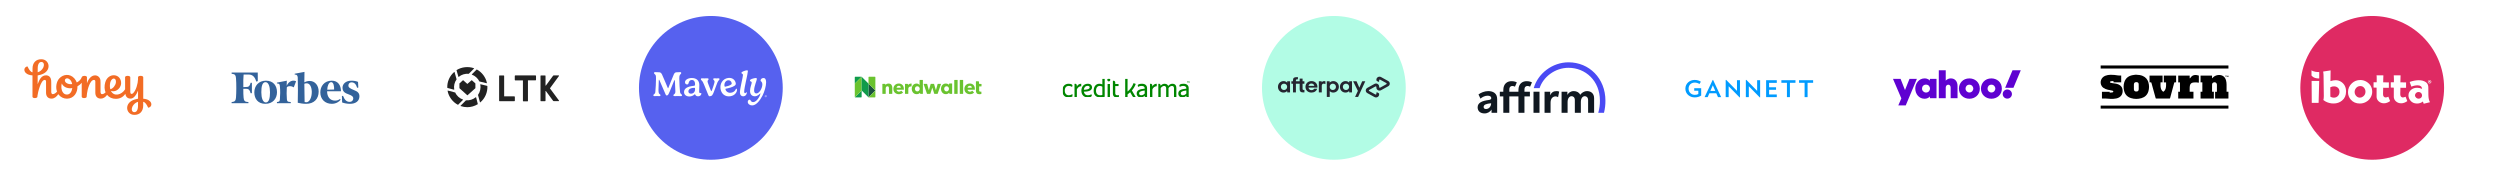 <svg width="1565" height="110" viewBox="0 0 1565 110" fill="none" xmlns="http://www.w3.org/2000/svg">
<g filter="url(#filter0_d_4421_1411)">
<circle cx="55" cy="55" r="50" fill="white"/>
</g>
<g clip-path="url(#clip0_4421_1411)">
<path d="M93.944 63.441C94.608 64.15 94.978 65.143 94.608 66.083C94.404 66.626 93.982 67.012 93.458 67.244C93.328 67.309 93.191 67.361 93.05 67.399C92.871 67.438 92.705 67.36 92.628 67.193C92.565 67.025 92.488 66.857 92.399 66.69C91.875 65.606 90.904 63.918 89.641 63.725C89.628 64.317 89.641 65.452 89.641 66.058C89.654 69.641 87.559 72.001 83.998 71.911C78.737 71.795 77.383 64.292 84.444 62.255C85.095 62.062 85.746 61.894 86.41 61.778V56.711C85.708 58.607 84.01 61.752 81.776 61.739C79.618 61.713 78.737 60.399 78.443 58.735C77.14 60.669 75.187 61.868 72.493 61.868C70.195 61.868 68.279 60.953 67.028 59.393C66.083 60.734 64.678 61.752 63.134 61.739C60.899 61.739 59.673 60.27 59.673 58.078V51.001C59.673 50.421 59.379 50.034 58.805 50.034C56.213 50.047 54.694 56.453 54.463 58.504L54.31 59.973L54.259 60.528C54.259 61.249 53.123 61.417 52.599 61.404C52.101 61.392 51.208 61.224 51.157 60.592V51.787C50.442 52.715 49.51 53.463 48.476 54.043C48.641 57.846 46.355 61.713 41.9 61.778C39.857 61.765 38.069 60.85 36.856 59.419C36.716 59.264 36.613 59.084 36.486 58.916C35.553 60.488 33.996 61.752 32.272 61.739C30.05 61.739 28.825 60.27 28.825 58.078V51.001C28.825 50.421 28.531 50.034 27.944 50.034C25.556 50.047 23.666 57.989 23.45 59.973L23.411 60.528C23.398 61.249 22.262 61.417 21.738 61.404C21.241 61.392 20.385 61.224 20.333 60.592C20.333 56.119 20.321 51.658 20.333 47.185C18.827 47.108 17.116 46.695 16.044 45.56C15.392 44.852 15.022 43.846 15.392 42.905C15.596 42.376 16.018 41.976 16.529 41.744C16.669 41.693 16.81 41.641 16.95 41.603C17.116 41.552 17.295 41.641 17.359 41.809L17.588 42.312C18.124 43.395 19.082 45.071 20.359 45.264V42.943C20.333 39.36 22.441 37.001 25.99 37.078C31.25 37.206 32.617 44.697 25.556 46.746C24.905 46.94 24.254 47.108 23.577 47.223V52.728C24.522 50.15 25.811 47.017 29.016 47.159C30.88 47.275 31.863 48.629 32.029 50.317C32.08 50.885 32.08 51.465 32.08 52.045C32.067 53.656 32.08 55.268 32.08 56.879C32.08 57.305 32.055 57.795 32.17 58.207C32.285 58.632 32.54 58.903 33 58.929C33.919 58.967 34.953 58.233 35.707 57.33C34.686 54.752 35.26 51.078 37.162 49.041C39.563 46.476 43.661 45.909 46.496 49.015C47.185 49.776 47.683 50.666 48.079 51.632C49.369 50.949 50.748 49.802 51.17 48.332C51.502 47.172 54.425 47.249 54.438 48.345C54.438 49.814 54.425 50.679 54.438 52.135C55.319 49.518 57.106 47.134 59.647 47.172C61.436 47.288 62.712 48.629 62.878 50.317C62.93 50.885 62.93 51.465 62.93 52.045V56.879C62.93 57.614 62.826 58.89 63.848 58.929C64.628 58.954 65.406 58.49 66.083 57.821C65.712 56.943 65.496 55.951 65.458 54.881C65.419 53.76 65.585 52.612 65.891 51.542C67.743 45.084 76.042 45.947 75.825 52.29C75.596 54.456 74.421 55.822 72.876 56.647C71.982 57.124 70.667 57.356 69.428 56.879C71.42 60.85 76.234 59.278 78.315 55.925C78.302 53.373 78.302 50.871 78.302 48.293C78.405 47.172 81.558 47.249 81.558 48.358C81.571 51.129 81.558 53.992 81.558 56.764V57.382C81.558 57.859 81.635 58.413 81.929 58.632C82.261 58.877 82.733 58.852 83.257 58.4C85.184 56.724 86.347 52.122 86.397 49.66C86.41 49.209 86.41 48.745 86.41 48.293C86.513 47.172 89.667 47.236 89.667 48.345C89.667 52.831 89.679 57.318 89.667 61.803C91.16 61.894 92.884 62.293 93.944 63.441ZM68.854 52.612C68.701 53.901 68.828 55.217 69.096 55.861C70.794 55.422 72.288 53.476 72.557 51.658C72.773 50.124 72.122 49.222 71.305 49.171C70.335 49.118 69.135 50.253 68.854 52.612ZM41.913 59.187C43.853 59.187 44.977 57.292 45.245 55.126C43.202 55.539 39.895 55.049 38.656 52.239C38.26 54.197 38.21 56.261 39.473 57.962C40.035 58.722 40.827 59.199 41.913 59.187ZM40.751 49.737C40.444 50.292 40.635 51.207 41.363 51.787C42.371 52.573 43.749 52.844 45.178 52.638L45.181 52.65C45.181 52.65 45.179 52.638 45.178 52.638C44.986 51.599 44.566 50.663 43.943 50.021C42.538 48.59 41.197 48.938 40.751 49.737ZM23.616 42.415C23.577 43.279 23.59 44.388 23.59 45.251C25.058 44.864 26.347 43.73 27.063 42.351C27.382 41.718 27.573 40.817 27.433 40.082C27.151 38.573 25.364 38.405 24.483 39.45C23.845 40.197 23.64 41.461 23.616 42.415ZM86.385 66.586C86.41 65.723 86.41 64.602 86.41 63.75C84.942 64.125 83.653 65.259 82.937 66.639C82.618 67.27 82.414 68.173 82.554 68.921C82.847 70.428 84.636 70.583 85.516 69.552C86.155 68.791 86.359 67.54 86.385 66.586Z" fill="#F26C25"/>
</g>
<g filter="url(#filter1_d_4421_1411)">
<circle cx="185" cy="55" r="50" fill="white"/>
</g>
<path d="M224.311 54.782L223.579 54.983C222.883 52.576 221.716 51.545 220.068 51.545C218.911 51.545 218.091 52.318 218.091 53.55C218.091 54.724 219.043 55.355 221.631 56.415C224.012 57.304 225 58.391 225 60.292C225 63.185 222.76 65 219.08 65C217.31 65 215.305 64.599 214.176 64.141L214.034 60.121L214.73 59.977C215.775 62.728 217.112 63.769 218.852 63.769C220.358 63.769 221.149 62.709 221.149 61.62C221.149 60.531 220.537 59.901 218.184 59.042C215.943 58.297 214.409 57.324 214.409 54.907C214.409 52.531 216.47 50.515 219.974 50.515C221.631 50.515 223.137 50.802 224.125 51.26L224.311 54.782ZM209.155 56.042C209.24 54.152 208.863 51.421 207.329 51.421C205.757 51.421 204.891 53.971 204.863 56.158L209.155 56.042ZM207.706 50.505C211.564 50.505 213.428 53.369 213.457 57.131H204.77C204.741 60.464 206.484 62.984 209.74 62.984C211.161 62.984 211.981 62.583 212.846 61.953L213.251 62.411C212.299 63.729 210.322 64.989 207.687 64.989C203.451 64.989 200.514 62.039 200.514 57.875C200.505 54.113 202.914 50.503 207.706 50.503M195.187 57.474C195.102 54.503 194.03 52.136 191.968 52.136C191.477 52.136 191.102 52.222 190.518 52.423L190.687 63.872C190.894 63.958 191.382 64.015 191.731 64.015C193.736 64.015 195.186 61.141 195.186 57.474M199.487 57.252C199.487 61.959 196.559 64.996 191.59 64.996C189.821 64.996 187.985 64.709 186.395 64.337C186.536 62.446 186.536 50.739 186.395 48.533C186.253 47.387 185.934 46.843 185.058 46.728L184.474 46.671V46.146L190.602 45C190.573 45.966 190.518 48.533 190.518 51.541C191.591 50.996 192.579 50.681 193.915 50.681C197.106 50.681 199.479 53.432 199.479 57.251M183.884 54.694C181.992 53.434 179.96 53.978 179.554 54.694C179.376 56.9 179.413 60.29 179.583 62.037C179.668 63.183 179.988 63.67 180.863 63.756L182.02 63.87V64.615H173.364V63.87L174.032 63.756C174.87 63.67 175.162 63.184 175.218 62.037C175.426 60.175 175.482 56.27 175.218 54.121C175.162 52.889 174.87 52.431 174.032 52.316L173.364 52.23V51.714L179.548 50.511L179.463 53.72C180.912 50.397 183.793 49.996 185.355 50.884L183.884 54.694ZM163.591 57.769C163.591 61.274 164.523 64.138 166.405 64.138C168.439 64.138 169.022 61.331 169.022 57.769C169.022 54.208 168.119 51.429 166.208 51.429C164.158 51.429 163.591 54.151 163.591 57.769ZM173.399 57.712C173.399 61.732 170.782 64.991 166.114 64.991C161.52 64.991 159.205 61.888 159.205 57.82C159.205 53.828 161.822 50.505 166.49 50.505C171.084 50.505 173.399 53.628 173.399 57.705M161.377 50.791L160.425 51.078C159.615 48.261 158.185 46.657 155.719 46.657H152.499C152.321 48.529 152.236 51.422 152.321 54.545L154.466 54.431C155.916 54.431 156.527 53.371 156.882 51.831H157.692V58.343H156.868C156.52 56.769 155.916 55.699 154.452 55.612L152.307 55.583C152.307 57.903 152.336 59.889 152.486 61.092C152.627 62.811 153.098 63.594 154.34 63.757L155.507 63.871V64.616H145V63.871L145.876 63.757C147.09 63.586 147.589 62.811 147.73 61.092C147.965 58.285 148.023 52.289 147.73 48.956C147.589 47.173 147.09 46.464 145.876 46.321L145 46.177V45.405H161.356L161.377 50.791Z" fill="#33629A"/>
<g filter="url(#filter2_d_4421_1411)">
<circle cx="315" cy="55" r="50" fill="white"/>
</g>
<g clip-path="url(#clip1_4421_1411)">
<path fill-rule="evenodd" clip-rule="evenodd" d="M298.05 60.95C298.05 60.9 298 60.85 297.95 60.85C297.9 60.85 297.85 60.85 297.8 60.9C296.1 62.3 293.95 62.95 291.75 62.8C291.7 62.8 291.65 62.8 291.65 62.85L288.35 66.15C288.3 66.2 288.3 66.25 288.3 66.3C288.3 66.35 288.35 66.4 288.4 66.4C289.7 66.85 291.1 67.1 292.5 67.1C294.8 67.1 297.05 66.45 299.05 65.25C299.1 65.2 299.15 65.15 299.1 65.1L298.05 60.95ZM284.9 57.9L280.4 56.7C280.35 56.7 280.3 56.7 280.25 56.75C280.2 56.8 280.2 56.85 280.2 56.9C280.8 60.45 283.4 63.95 286.65 65.6H286.7C286.75 65.6 286.8 65.6 286.8 65.55L289.8 62.55C289.85 62.5 289.85 62.45 289.85 62.4C289.85 62.35 289.8 62.3 289.75 62.3C287.7 61.6 285.85 59.95 285 57.95C285 57.95 284.95 57.9 284.9 57.9ZM304.95 53.75L300.85 52.75C300.8 52.75 300.75 52.75 300.7 52.8C300.65 52.85 300.65 52.9 300.65 52.95C301.1 55.15 300.55 57.6 299.25 59.4C299.2 59.45 299.2 59.5 299.25 59.5L300.45 64C300.45 64.05 300.5 64.1 300.55 64.1H300.6C300.65 64.1 300.65 64.1 300.7 64.05C303.65 61.6 305.3 57.7 305.1 53.9C305.05 53.8 305 53.75 304.95 53.75ZM292.55 52.55L290 50.25C289.95 50.2 289.85 50.2 289.8 50.25L287.65 52.2C287.6 52.25 287.6 52.25 287.6 52.3V55.15C287.6 55.2 287.6 55.25 287.65 55.25L292.5 59.6C292.55 59.6 292.55 59.65 292.6 59.65C292.65 59.65 292.65 59.65 292.7 59.6L297.55 55.25C297.6 55.2 297.6 55.2 297.6 55.15V52.3C297.6 52.25 297.6 52.2 297.55 52.2L295.4 50.25C295.35 50.2 295.25 50.2 295.2 50.25L292.55 52.55ZM284.55 45.1C284.55 45.05 284.5 45 284.45 45C284.4 45 284.35 45 284.35 45.05C281.5 47.45 279.85 51.15 280 54.9C280 54.95 280.05 55 280.1 55.05L284.15 56.15C284.15 56.15 284.15 56.15 284.2 56.15C284.25 56.15 284.3 56.15 284.3 56.1C284.35 56.05 284.35 56.05 284.35 56C283.95 53.85 284.5 51.5 285.8 49.7C285.85 49.65 285.85 49.6 285.8 49.6L284.55 45.1ZM304.8 51.95C304.15 48.45 301.65 45.15 298.5 43.5C298.45 43.45 298.4 43.5 298.35 43.55L295.4 46.5C295.35 46.55 295.35 46.6 295.35 46.65C295.35 46.7 295.4 46.75 295.45 46.75C297.4 47.45 299.15 49.05 300.05 50.9C300.05 50.95 300.1 50.95 300.15 51L304.65 52.1C304.65 52.1 304.65 52.1 304.7 52.1C304.75 52.1 304.8 52.1 304.8 52.05C304.8 52 304.8 51.95 304.8 51.95ZM296.8 42.8C296.8 42.75 296.75 42.7 296.7 42.7C293.1 41.45 289.05 41.9 285.85 43.85C285.8 43.9 285.75 43.95 285.8 44L286.95 48.05C286.95 48.1 287 48.15 287.05 48.15H287.1C287.15 48.15 287.15 48.15 287.2 48.1C288.95 46.65 291.2 46 293.4 46.2C293.45 46.2 293.5 46.2 293.5 46.15L296.75 42.9C296.8 42.9 296.85 42.85 296.8 42.8ZM322.25 49.95C322.25 50.1 322.4 50.35 322.55 50.35H327.35V63.1C327.35 63.25 327.5 63.45 327.6 63.45H330.25C330.4 63.45 330.5 63.3 330.5 63.1V50.3H335.25C335.4 50.3 335.55 50.1 335.55 49.9V47.6C335.55 47.45 335.4 47.2 335.25 47.2H322.55C322.4 47.2 322.25 47.4 322.25 47.6V49.95ZM341.5 53.6H341.7L346.2 47.45C346.3 47.3 346.5 47.2 346.65 47.2H349.75C349.8 47.2 349.85 47.2 349.9 47.25C349.95 47.3 349.95 47.35 349.95 47.4C349.95 47.5 349.95 47.55 349.85 47.65L344.25 55.3L349.85 62.85C349.95 62.95 349.95 63 349.95 63.1C349.95 63.15 349.95 63.2 349.9 63.25C349.85 63.3 349.8 63.3 349.75 63.3H346.65C346.45 63.3 346.3 63.2 346.2 63.05L341.7 56.95H341.5V62.95C341.5 63.1 341.35 63.35 341.25 63.35H338.6C338.45 63.35 338.35 63.2 338.35 63V47.55C338.35 47.4 338.5 47.25 338.6 47.25H341.25C341.4 47.25 341.5 47.4 341.5 47.55V53.6ZM321.95 60.3H315.6V47.55C315.6 47.4 315.45 47.25 315.35 47.25H312.7C312.55 47.25 312.45 47.4 312.45 47.55V63C312.45 63.15 312.6 63.35 312.7 63.35H322C322.15 63.35 322.3 63.15 322.3 62.95V60.65C322.25 60.5 322.1 60.3 321.95 60.3Z" fill="#222222"/>
</g>
<g filter="url(#filter3_d_4421_1411)">
<circle cx="445" cy="55" r="50" fill="white"/>
</g>
<circle cx="445" cy="55" r="45" fill="#5661EF"/>
<g clip-path="url(#clip2_4421_1411)">
<path d="M420.277 54.795C419.403 57.066 418.727 58.453 418.44 59.023C418.218 59.452 417.831 59.77 417.344 59.77C417.089 59.77 416.868 59.539 416.746 59.276C416.481 58.728 413.592 52.052 412.829 50.264C412.707 49.979 412.63 49.836 412.563 49.836C412.475 49.836 412.43 49.99 412.408 50.242C412.364 50.791 412.209 55.651 412.209 56.408C412.209 57.286 412.32 58.053 412.453 58.35C412.863 59.074 413.46 59.041 413.46 59.622C413.46 59.952 413.261 60.182 412.729 60.182C412.121 60.182 411.656 60.127 411.313 60.127C410.881 60.127 410.317 60.182 409.686 60.182C409.244 60.182 409 59.962 409 59.634C409 58.932 410.051 59.052 410.228 57.659C410.461 55.772 410.66 50.934 410.66 49.267C410.66 48.542 410.649 48.159 410.616 47.84C410.483 46.337 409.421 46.469 409.421 45.712C409.421 45.394 409.587 45.152 410.129 45.152C410.472 45.152 411.258 45.207 411.722 45.207C412.829 45.207 413.194 45.273 413.527 45.482C413.892 45.701 414.202 46.195 414.379 46.535C414.688 47.072 417.477 53.754 418.042 55.059C418.086 55.158 418.141 55.234 418.208 55.234C418.252 55.234 418.319 55.201 418.374 55.07C418.551 54.653 420.787 48.849 421.849 46.49C422.104 45.975 422.336 45.657 422.635 45.471C422.945 45.284 423.432 45.207 424.406 45.207C424.716 45.207 425.48 45.152 425.834 45.152C426.298 45.152 426.464 45.404 426.464 45.723C426.464 46.425 425.524 46.392 425.303 47.807C425.247 48.18 425.236 48.761 425.236 49.134C425.236 51.723 425.546 56.408 425.712 57.593C425.911 59.096 426.952 58.932 426.952 59.634C426.952 59.962 426.719 60.182 426.221 60.182C425.612 60.182 424.627 60.127 424.218 60.127C423.554 60.127 422.934 60.182 422.325 60.182C421.816 60.182 421.529 59.985 421.529 59.667C421.529 59.008 422.503 59.074 422.735 57.933C422.768 57.78 422.779 57.505 422.779 57.176C422.779 56.189 422.657 53.106 422.48 50.506C422.458 50.199 422.392 50.078 422.348 50.078C422.181 50.078 421.717 51.054 420.278 54.796L420.277 54.795Z" fill="white"/>
<path d="M434.876 53.578C434.998 53.49 435.108 53.315 435.108 52.624C435.108 51.208 434.51 50.068 433.05 50.068C431.865 50.068 431.312 50.967 431.069 51.977C430.936 52.514 430.714 52.866 430.106 52.866C429.497 52.866 428.8 52.427 428.8 51.461C428.8 50.2 430.371 48.828 433.083 48.828C435.938 48.828 437.786 50.397 437.786 53.239C437.786 54.665 437.665 56.354 437.665 57.353C437.665 57.836 437.82 58.296 438.307 58.296C438.572 58.296 438.683 58.208 438.849 58.208C438.938 58.208 439.049 58.329 439.049 58.581C439.049 59.525 438.163 60.292 437.057 60.292C436.116 60.292 435.496 59.941 435.164 59.141C435.12 59.042 435.054 58.954 434.976 58.954C434.899 58.954 434.81 59.086 434.722 59.174C434.002 59.865 432.807 60.392 431.545 60.392C429.675 60.392 428.214 59.415 428.214 57.66C428.214 55.904 429.476 54.818 431.435 54.237C432.874 53.831 434.611 53.765 434.877 53.579H434.876V53.578ZM434.909 54.982C433.99 54.982 433.249 55.07 432.618 55.267C431.445 55.652 430.925 56.42 430.925 57.198C430.925 58.109 431.611 58.636 432.563 58.636C434.068 58.636 435.119 57.517 435.119 55.838C435.119 55.18 435.053 54.982 434.909 54.982Z" fill="white"/>
<path d="M446.95 57.352C446.585 58.263 446.319 59.041 445.821 59.634C445.522 59.985 444.803 60.27 444.316 60.27C443.685 60.27 443.563 59.93 443.276 59.206L440.874 53.314C440.42 52.206 439.878 50.912 439.303 50.44C439.026 50.188 438.75 49.968 438.75 49.584C438.75 49.244 438.971 49.014 439.402 49.014C439.955 49.014 440.42 49.069 440.985 49.069C441.549 49.069 442.269 49.014 442.844 49.014C443.276 49.014 443.563 49.112 443.563 49.639C443.563 50.023 442.911 50.264 442.911 50.89C442.911 51.306 443.109 51.943 443.94 54.049C444.67 55.903 445.135 57.11 445.289 57.11C445.5 57.11 446.009 55.694 446.673 53.621C447.237 51.921 447.315 51.416 447.315 51.109C447.315 50.231 446.473 50.1 446.473 49.573C446.473 49.211 446.717 49.014 447.038 49.014C447.458 49.014 448.189 49.069 448.565 49.069C449.008 49.069 449.55 49.014 449.849 49.014C450.303 49.014 450.413 49.244 450.413 49.518C450.413 50.22 449.716 50.067 449.063 51.734C448.388 53.369 447.126 56.902 446.949 57.351H446.95V57.352Z" fill="white"/>
<path d="M454.35 55.528C454.143 55.568 454.073 55.623 454.095 55.775C454.232 56.698 455.351 58.376 457.618 58.047C459.294 57.805 460.17 56.846 460.613 55.829C460.711 55.659 460.845 55.507 460.976 55.488C461.152 55.462 461.287 55.62 461.344 56.011C461.538 57.324 460.294 59.811 457.173 60.263C453.932 60.732 451.517 58.764 451.046 55.573C450.576 52.381 452.403 49.3 455.765 48.814C458.536 48.412 460.304 50.163 460.593 52.128C460.692 52.801 460.422 53.239 459.98 53.581C458.792 54.551 455.93 55.242 454.35 55.527H454.35V55.528ZM455.72 50.251C454.176 50.474 453.275 52.179 453.512 53.786C453.561 54.123 453.701 54.313 453.964 54.275C454.797 54.154 457.022 53.544 457.78 52.846C458.007 52.636 458.095 52.401 458.05 52.098C457.871 50.882 456.87 50.084 455.72 50.251H455.72Z" fill="white"/>
<path d="M468.174 44.526C468.174 46.129 465.861 54.828 465.861 57.385C465.861 58.054 466.116 58.339 466.425 58.339C466.868 58.339 467.023 57.724 467.322 57.724C467.399 57.724 467.51 57.779 467.51 58.076C467.51 59.008 466.702 60.292 465.197 60.292C464.046 60.292 463.183 59.458 463.183 57.878C463.183 55.388 465.097 48.224 465.097 46.995C465.097 46.512 464.898 46.238 464.555 46.129C464.366 46.03 464.134 45.931 464.134 45.679C464.134 45.229 464.533 44.966 465.385 44.603C466.359 44.197 467.266 44 467.631 44C467.952 44 468.174 44.165 468.174 44.526H468.174Z" fill="white"/>
<path d="M473.804 49.42C473.804 50.287 472.078 53.973 472.078 56.518C472.078 58.339 473.03 58.493 473.528 58.493C475.332 58.493 477.235 55.246 477.235 52.788C477.235 52.086 477.058 51.636 476.748 51.241C476.438 50.846 476.117 50.824 476.117 50.385C476.117 49.606 476.892 48.838 477.91 48.838C479.094 48.838 479.592 49.847 479.592 51.515C479.592 53.939 478.518 57.549 477.29 59.919C475.851 62.705 473.451 66 470.828 66C469.334 66 468.094 65.028 468.094 63.767C468.094 62.922 468.714 62.369 469.301 62.369C469.588 62.369 469.764 62.693 469.964 63C470.318 63.559 470.684 63.916 471.437 63.916C474.07 63.916 476.062 59.26 476.062 58.558C476.062 58.503 476.028 58.459 475.951 58.459C475.751 58.459 474.512 60.27 472.509 60.27C471.015 60.27 469.521 59.414 469.521 56.88C469.521 54.762 470.572 52.524 470.572 51.767C470.572 51.252 470.285 51.087 469.942 50.966C469.643 50.824 469.466 50.725 469.466 50.418C469.466 49.99 469.864 49.694 470.573 49.409C471.491 49.036 472.742 48.838 473.14 48.838C473.671 48.838 473.804 49.145 473.804 49.42V49.42Z" fill="white"/>
<path d="M478.81 59.954C478.843 59.879 478.888 59.815 478.944 59.761C479 59.706 479.067 59.664 479.142 59.633C479.217 59.602 479.297 59.586 479.382 59.586C479.466 59.586 479.546 59.602 479.621 59.633C479.696 59.664 479.761 59.706 479.817 59.761C479.873 59.815 479.917 59.88 479.95 59.954C479.983 60.028 480 60.108 480 60.194C480 60.28 479.983 60.363 479.95 60.438C479.918 60.512 479.873 60.577 479.817 60.632C479.761 60.687 479.695 60.73 479.621 60.76C479.546 60.791 479.466 60.806 479.382 60.806C479.297 60.806 479.217 60.791 479.142 60.76C479.067 60.73 479.001 60.687 478.944 60.632C478.887 60.577 478.843 60.512 478.81 60.438C478.777 60.363 478.76 60.282 478.76 60.194C478.76 60.105 478.777 60.028 478.81 59.954ZM478.911 60.402C478.937 60.466 478.973 60.521 479.018 60.568C479.064 60.614 479.118 60.651 479.18 60.678C479.242 60.705 479.31 60.718 479.382 60.718C479.455 60.718 479.52 60.705 479.581 60.678C479.643 60.651 479.697 60.614 479.742 60.568C479.788 60.521 479.824 60.466 479.85 60.402C479.875 60.338 479.888 60.269 479.888 60.194C479.888 60.118 479.875 60.053 479.85 59.989C479.824 59.926 479.788 59.871 479.742 59.825C479.697 59.778 479.643 59.742 479.581 59.715C479.52 59.688 479.454 59.675 479.382 59.675C479.311 59.675 479.242 59.688 479.18 59.715C479.118 59.742 479.064 59.778 479.018 59.825C478.973 59.871 478.937 59.926 478.911 59.989C478.885 60.052 478.872 60.12 478.872 60.194C478.872 60.267 478.885 60.338 478.911 60.402ZM479.42 59.839C479.506 59.839 479.569 59.856 479.61 59.889C479.652 59.923 479.672 59.974 479.672 60.043C479.672 60.107 479.654 60.154 479.618 60.184C479.581 60.215 479.536 60.232 479.483 60.237L479.689 60.553H479.569L479.373 60.246H479.254V60.553H479.142V59.839H479.42H479.42V59.839ZM479.37 60.156C479.396 60.156 479.419 60.155 479.442 60.154C479.464 60.152 479.484 60.147 479.502 60.14C479.52 60.132 479.534 60.12 479.544 60.105C479.555 60.089 479.56 60.067 479.56 60.039C479.56 60.015 479.555 59.996 479.546 59.981C479.536 59.967 479.524 59.956 479.509 59.949C479.495 59.941 479.478 59.936 479.458 59.933C479.439 59.93 479.42 59.929 479.402 59.929H479.253V60.157H479.37V60.156Z" fill="white"/>
</g>
<g filter="url(#filter4_d_4421_1411)">
<circle cx="575" cy="55" r="50" fill="white"/>
</g>
<g clip-path="url(#clip3_4421_1411)">
<path d="M614.248 52.542H612.952L612.79 51.109C612.783 51.048 612.755 50.993 612.709 50.952C612.664 50.911 612.605 50.889 612.544 50.889L611.102 50.889C611.078 50.889 611.055 50.893 611.033 50.902C611.011 50.911 610.991 50.925 610.974 50.942C610.957 50.958 610.944 50.978 610.935 51C610.926 51.022 610.921 51.046 610.921 51.07V52.542L610.934 54.083V56.741C610.934 57.078 610.971 57.384 611.047 57.658C611.123 57.932 611.247 58.169 611.419 58.367C611.592 58.566 611.821 58.717 612.107 58.822C612.393 58.928 612.746 58.981 613.167 58.981C613.385 58.981 613.604 58.962 613.823 58.924C613.979 58.897 614.116 58.867 614.234 58.833C614.272 58.822 614.305 58.799 614.328 58.767C614.352 58.735 614.364 58.696 614.363 58.656L614.344 57.514C614.342 57.4 614.238 57.319 614.126 57.34C613.997 57.364 613.866 57.377 613.734 57.377C613.44 57.377 613.236 57.304 613.123 57.156C613.009 57.008 612.952 56.786 612.952 56.49V54.083H614.248C614.296 54.083 614.342 54.063 614.375 54.03C614.409 53.996 614.428 53.95 614.428 53.902V52.723C614.428 52.675 614.409 52.629 614.375 52.596C614.342 52.562 614.296 52.542 614.248 52.542ZM558.064 53.119C557.883 52.88 557.645 52.684 557.351 52.532C557.065 52.385 556.719 52.31 556.314 52.306L556.316 52.305C556.309 52.305 556.303 52.305 556.297 52.306C556.29 52.306 556.285 52.305 556.278 52.305C556.256 52.305 556.234 52.307 556.212 52.307C555.745 52.319 555.345 52.406 555.015 52.57C554.714 52.721 554.47 52.883 554.284 53.058L554.162 52.657C554.146 52.607 554.115 52.562 554.072 52.531C554.03 52.499 553.978 52.482 553.925 52.482H552.548C552.524 52.482 552.501 52.486 552.479 52.496C552.457 52.505 552.437 52.518 552.42 52.535C552.403 52.552 552.39 52.572 552.381 52.593C552.372 52.615 552.367 52.639 552.367 52.663V58.588C552.367 58.611 552.372 58.635 552.381 58.657C552.39 58.679 552.403 58.699 552.42 58.716C552.437 58.733 552.457 58.746 552.479 58.755C552.501 58.764 552.524 58.769 552.548 58.769H554.268C554.292 58.769 554.315 58.764 554.337 58.755C554.359 58.746 554.379 58.732 554.396 58.716C554.413 58.699 554.426 58.679 554.435 58.657C554.444 58.635 554.449 58.611 554.449 58.588V55.36C554.449 55.183 554.472 55.013 554.518 54.849C554.564 54.685 554.634 54.539 554.727 54.413C554.817 54.288 554.936 54.187 555.073 54.117C555.212 54.045 555.374 54.009 555.559 54.009C555.744 54.009 555.898 54.045 556.02 54.117C556.139 54.186 556.237 54.286 556.304 54.407C556.371 54.529 556.419 54.67 556.449 54.83C556.478 54.99 556.493 55.158 556.493 55.335V58.588C556.493 58.611 556.498 58.635 556.507 58.657C556.516 58.679 556.529 58.699 556.546 58.716C556.563 58.733 556.583 58.746 556.605 58.755C556.626 58.764 556.65 58.769 556.674 58.769H558.394C558.417 58.769 558.441 58.764 558.463 58.755C558.485 58.746 558.505 58.733 558.522 58.716C558.538 58.699 558.552 58.679 558.561 58.657C558.57 58.635 558.575 58.611 558.575 58.588V54.88C558.575 54.569 558.535 54.258 558.455 53.946C558.375 53.635 558.244 53.359 558.064 53.119ZM573.589 57.09C573.404 56.997 573.249 56.875 573.123 56.724C572.996 56.572 572.902 56.397 572.839 56.2C572.776 56.006 572.744 55.803 572.744 55.6C572.744 55.398 572.776 55.2 572.839 55.007C572.902 54.813 572.996 54.643 573.123 54.495C573.249 54.348 573.404 54.228 573.589 54.136C573.774 54.043 573.989 53.997 574.233 53.997C574.468 53.997 574.678 54.043 574.864 54.136C575.049 54.228 575.206 54.35 575.337 54.502C575.467 54.653 575.568 54.826 575.64 55.019C575.711 55.213 575.747 55.411 575.747 55.613C575.747 55.815 575.711 56.012 575.64 56.206C575.568 56.4 575.467 56.572 575.337 56.724C575.206 56.875 575.048 56.997 574.864 57.09C574.678 57.182 574.468 57.228 574.233 57.228C573.989 57.228 573.774 57.182 573.589 57.09ZM577.547 50.023H575.839C575.791 50.023 575.745 50.042 575.711 50.076C575.678 50.11 575.659 50.156 575.659 50.204V53.151H575.633C575.457 52.941 575.208 52.747 574.889 52.57C574.569 52.394 574.178 52.305 573.716 52.305C573.262 52.305 572.851 52.394 572.485 52.57C572.12 52.747 571.808 52.987 571.552 53.29C571.295 53.593 571.098 53.944 570.959 54.344C570.82 54.744 570.751 55.162 570.751 55.6C570.751 56.038 570.818 56.458 570.952 56.862C571.087 57.266 571.283 57.622 571.539 57.929C571.796 58.236 572.109 58.483 572.479 58.668C572.849 58.853 573.27 58.945 573.741 58.945C573.798 58.945 573.854 58.944 573.91 58.94C574.401 58.93 574.821 58.839 575.167 58.666C575.466 58.517 575.709 58.357 575.899 58.185L576.033 58.597C576.049 58.647 576.081 58.691 576.123 58.721C576.165 58.752 576.216 58.769 576.269 58.769H577.547C577.595 58.769 577.641 58.749 577.675 58.716C577.709 58.682 577.728 58.636 577.728 58.588V50.204C577.728 50.181 577.723 50.157 577.714 50.135C577.705 50.113 577.691 50.093 577.675 50.076C577.658 50.06 577.638 50.046 577.616 50.037C577.594 50.028 577.57 50.023 577.547 50.023ZM588.875 52.482H587.122C587.041 52.482 586.969 52.536 586.948 52.615L585.887 56.458H585.861L584.739 52.612C584.728 52.574 584.705 52.541 584.674 52.518C584.642 52.495 584.604 52.482 584.565 52.482H582.756C582.716 52.482 582.678 52.495 582.647 52.518C582.615 52.542 582.592 52.576 582.582 52.614L581.496 56.458H581.458L580.41 52.615C580.399 52.577 580.376 52.543 580.345 52.519C580.313 52.495 580.275 52.482 580.235 52.482H578.394C578.365 52.482 578.337 52.489 578.311 52.502C578.286 52.515 578.263 52.534 578.247 52.558C578.23 52.581 578.219 52.608 578.215 52.637C578.211 52.666 578.214 52.695 578.223 52.722L580.268 58.647C580.28 58.682 580.303 58.713 580.334 58.735C580.365 58.757 580.401 58.769 580.439 58.769H582.258C582.297 58.769 582.335 58.756 582.366 58.733C582.397 58.71 582.42 58.678 582.431 58.641L583.603 54.855H583.628L584.825 58.642C584.836 58.679 584.859 58.711 584.89 58.734C584.921 58.756 584.959 58.769 584.997 58.769H586.818C586.895 58.769 586.963 58.72 586.989 58.647L589.046 52.722C589.055 52.695 589.058 52.666 589.054 52.637C589.05 52.609 589.039 52.581 589.022 52.558C589.005 52.534 588.983 52.515 588.958 52.502C588.932 52.489 588.904 52.482 588.875 52.482ZM599.291 50.023H597.546C597.522 50.023 597.499 50.028 597.477 50.037C597.455 50.046 597.435 50.06 597.418 50.076C597.401 50.093 597.388 50.113 597.379 50.135C597.37 50.157 597.365 50.181 597.365 50.204V58.588C597.365 58.636 597.384 58.682 597.418 58.716C597.452 58.75 597.498 58.769 597.546 58.769H599.291C599.339 58.769 599.385 58.75 599.419 58.716C599.453 58.682 599.472 58.636 599.472 58.588V50.204C599.472 50.181 599.467 50.157 599.458 50.135C599.449 50.113 599.436 50.093 599.419 50.076C599.402 50.06 599.382 50.046 599.36 50.037C599.338 50.028 599.315 50.023 599.291 50.023ZM602.747 50.023H601.002C600.954 50.023 600.908 50.042 600.874 50.076C600.84 50.11 600.821 50.156 600.821 50.204V58.588C600.821 58.636 600.84 58.682 600.874 58.716C600.908 58.75 600.954 58.769 601.002 58.769H602.747C602.771 58.769 602.794 58.764 602.816 58.755C602.838 58.746 602.858 58.733 602.875 58.716C602.892 58.699 602.905 58.679 602.914 58.657C602.923 58.635 602.928 58.611 602.928 58.588V50.204C602.928 50.181 602.923 50.157 602.914 50.135C602.905 50.113 602.892 50.093 602.875 50.076C602.858 50.06 602.838 50.046 602.816 50.037C602.794 50.028 602.771 50.023 602.747 50.023ZM591.432 56.724C591.306 56.572 591.211 56.397 591.148 56.2C591.086 56.006 591.054 55.803 591.054 55.6C591.054 55.398 591.085 55.2 591.148 55.007C591.211 54.813 591.306 54.643 591.432 54.495C591.558 54.348 591.714 54.228 591.899 54.136C592.084 54.043 592.298 53.997 592.542 53.997C592.778 53.997 592.988 54.043 593.173 54.136C593.358 54.228 593.516 54.35 593.646 54.502C593.777 54.653 593.877 54.826 593.949 55.019C594.021 55.213 594.056 55.411 594.056 55.613C594.056 55.815 594.021 56.012 593.949 56.206C593.877 56.4 593.777 56.572 593.646 56.724C593.516 56.875 593.358 56.997 593.173 57.09C592.988 57.182 592.778 57.228 592.542 57.228C592.298 57.228 592.084 57.182 591.899 57.09C591.714 56.997 591.558 56.875 591.432 56.724ZM595.856 52.267L594.414 52.267C594.361 52.267 594.309 52.284 594.266 52.316C594.223 52.348 594.192 52.393 594.177 52.444L594.009 53.014C593.829 52.856 593.602 52.708 593.326 52.57C592.972 52.394 592.538 52.305 592.026 52.305H592.025C591.571 52.305 591.161 52.394 590.795 52.57C590.429 52.747 590.118 52.987 589.861 53.29C589.605 53.593 589.407 53.944 589.269 54.344C589.13 54.744 589.06 55.162 589.06 55.6C589.06 56.038 589.127 56.458 589.262 56.862C589.397 57.266 589.592 57.622 589.849 57.929C590.105 58.236 590.418 58.483 590.789 58.668C591.159 58.853 591.579 58.945 592.05 58.945C592.159 58.945 592.266 58.939 592.371 58.928C592.756 58.896 593.093 58.809 593.379 58.666C593.718 58.497 593.986 58.313 594.186 58.114L594.343 58.597C594.359 58.647 594.39 58.69 594.433 58.721C594.475 58.752 594.526 58.768 594.578 58.768L595.856 58.769C595.88 58.769 595.904 58.764 595.925 58.755C595.947 58.746 595.967 58.733 595.984 58.716C596.001 58.699 596.014 58.679 596.023 58.657C596.033 58.635 596.037 58.611 596.037 58.588V52.448C596.037 52.4 596.018 52.354 595.984 52.32C595.95 52.286 595.904 52.267 595.856 52.267ZM570.529 52.323L570.514 52.32L570.537 52.305C570.485 52.305 570.434 52.307 570.384 52.309C570.342 52.306 570.3 52.305 570.257 52.305C569.985 52.305 569.736 52.357 569.509 52.457C569.416 52.489 569.325 52.526 569.237 52.57C568.903 52.737 568.641 52.918 568.448 53.115L568.321 52.669C568.306 52.617 568.275 52.572 568.232 52.539C568.189 52.507 568.137 52.489 568.083 52.489L566.716 52.489C566.668 52.489 566.622 52.508 566.588 52.542C566.554 52.576 566.535 52.622 566.535 52.67V58.588C566.535 58.636 566.554 58.682 566.588 58.716C566.622 58.75 566.668 58.769 566.716 58.769H568.423C568.471 58.769 568.517 58.75 568.551 58.716C568.585 58.682 568.604 58.636 568.604 58.588V55.546C568.604 55.42 568.63 55.273 568.68 55.105C568.73 54.937 568.812 54.782 568.926 54.639C569.039 54.496 569.191 54.375 569.38 54.274C569.569 54.173 569.803 54.123 570.08 54.123C570.164 54.123 570.251 54.127 570.339 54.136L570.422 54.146C570.446 54.148 570.47 54.146 570.492 54.139C570.515 54.132 570.536 54.121 570.555 54.106C570.573 54.091 570.588 54.072 570.599 54.051C570.61 54.03 570.617 54.007 570.62 53.983L570.689 52.522C570.694 52.475 570.68 52.427 570.65 52.389C570.62 52.352 570.577 52.328 570.529 52.323ZM561.245 54.906C561.254 54.746 561.296 54.592 561.371 54.445C561.447 54.298 561.55 54.167 561.674 54.06C561.801 53.95 561.948 53.864 562.116 53.801C562.284 53.738 562.469 53.706 562.671 53.706C563.083 53.706 563.392 53.824 563.598 54.06C563.804 54.295 563.907 54.577 563.907 54.906H561.245ZM564.929 53.189C564.652 52.894 564.319 52.669 563.933 52.513C563.546 52.358 563.121 52.28 562.658 52.28C562.179 52.28 561.733 52.36 561.321 52.52C560.909 52.68 560.551 52.905 560.248 53.195C559.946 53.485 559.706 53.839 559.529 54.255C559.353 54.672 559.264 55.137 559.264 55.65C559.264 56.181 559.355 56.652 559.536 57.064C559.717 57.477 559.965 57.824 560.28 58.106C560.595 58.388 560.963 58.602 561.384 58.75C561.805 58.897 562.25 58.971 562.722 58.971C563.361 58.971 563.922 58.855 564.406 58.623C564.701 58.482 564.962 58.303 565.187 58.088C565.207 58.068 565.223 58.045 565.235 58.019C565.246 57.993 565.252 57.965 565.252 57.937C565.252 57.909 565.247 57.881 565.236 57.855C565.226 57.828 565.21 57.805 565.19 57.785L564.296 56.886C564.214 56.804 564.08 56.8 563.999 56.884C563.88 57.006 563.74 57.111 563.579 57.197C563.352 57.319 563.075 57.38 562.747 57.38C562.562 57.38 562.383 57.351 562.21 57.292C562.038 57.233 561.882 57.151 561.744 57.045C561.605 56.94 561.491 56.816 561.403 56.673C561.315 56.53 561.262 56.37 561.245 56.193H565.8C565.808 56.114 565.813 56.033 565.812 55.953V55.701C565.812 55.163 565.735 54.683 565.579 54.262C565.423 53.841 565.207 53.483 564.929 53.189ZM605.693 54.906C605.701 54.746 605.743 54.592 605.819 54.445C605.894 54.298 605.997 54.167 606.122 54.06C606.248 53.95 606.395 53.864 606.563 53.801C606.732 53.738 606.917 53.706 607.119 53.706C607.531 53.706 607.84 53.824 608.046 54.06C608.252 54.295 608.355 54.577 608.355 54.906H605.693ZM609.377 53.189C609.099 52.894 608.767 52.669 608.38 52.513C607.993 52.358 607.568 52.28 607.106 52.28C606.627 52.28 606.181 52.36 605.769 52.52C605.356 52.68 604.999 52.905 604.696 53.195C604.393 53.485 604.154 53.839 603.977 54.255C603.8 54.672 603.712 55.137 603.712 55.65C603.712 56.181 603.802 56.652 603.983 57.064C604.164 57.477 604.412 57.824 604.728 58.106C605.043 58.388 605.411 58.602 605.832 58.75C606.252 58.897 606.698 58.971 607.169 58.971C607.808 58.971 608.37 58.855 608.853 58.623C609.149 58.482 609.409 58.303 609.634 58.088C609.655 58.068 609.671 58.045 609.682 58.019C609.693 57.993 609.699 57.965 609.699 57.937C609.7 57.909 609.694 57.881 609.684 57.855C609.673 57.828 609.657 57.805 609.637 57.785L608.744 56.886C608.662 56.804 608.527 56.8 608.446 56.884C608.328 57.006 608.188 57.111 608.027 57.197C607.8 57.319 607.522 57.38 607.194 57.38C607.009 57.38 606.83 57.351 606.658 57.292C606.486 57.233 606.33 57.151 606.191 57.045C606.053 56.94 605.939 56.816 605.851 56.673C605.762 56.53 605.71 56.37 605.693 56.193H610.248C610.256 56.114 610.26 56.033 610.26 55.953V55.701C610.26 55.163 610.182 54.683 610.027 54.262C609.871 53.841 609.655 53.483 609.377 53.189" fill="#6AC32F"/>
<path d="M539.363 48.078C539.318 48.062 539.271 48.053 539.224 48.053H535.374C535.299 48.053 535.227 48.083 535.174 48.136C535.121 48.189 535.091 48.261 535.091 48.336V52.352L539.363 48.078ZM535.174 60.868C535.2 60.895 535.232 60.916 535.266 60.93C535.3 60.944 535.337 60.951 535.374 60.951H539.105C539.18 60.951 539.252 60.921 539.305 60.868C539.358 60.815 539.388 60.743 539.388 60.668V56.652L535.174 60.868Z" fill="#0F9B4A"/>
<path d="M543.685 52.352V60.914C543.693 60.918 543.702 60.922 543.711 60.925L547.982 56.651L543.685 52.352Z" fill="#1B523D"/>
<path d="M539.388 56.652V48.089C539.38 48.086 539.371 48.081 539.363 48.078L535.091 52.352V60.668C535.091 60.746 535.123 60.817 535.174 60.868L539.388 56.652ZM547.982 56.652V48.336C547.982 48.299 547.974 48.262 547.96 48.227C547.946 48.193 547.925 48.162 547.899 48.136C547.873 48.109 547.842 48.089 547.807 48.074C547.773 48.06 547.736 48.053 547.699 48.053H543.968C543.893 48.053 543.821 48.083 543.768 48.136C543.715 48.188 543.685 48.26 543.685 48.335V52.352L547.982 56.652ZM547.982 56.652L543.711 60.926C543.755 60.942 543.801 60.951 543.849 60.951H547.699C547.774 60.951 547.846 60.922 547.899 60.868C547.952 60.815 547.982 60.743 547.982 60.668L547.982 56.652Z" fill="#6AC32F"/>
<path d="M539.504 48.169C539.471 48.136 539.431 48.109 539.388 48.09V56.652L543.569 60.836C543.603 60.869 543.642 60.896 543.685 60.916V52.353L539.504 48.169Z" fill="#0F9B4A"/>
</g>
<g filter="url(#filter5_d_4421_1411)">
<circle cx="705" cy="55" r="50" fill="white"/>
</g>
<g clip-path="url(#clip4_4421_1411)">
<mask id="mask0_4421_1411" style="mask-type:luminance" maskUnits="userSpaceOnUse" x="665" y="49" width="80" height="12">
<path d="M745 49H665V61H745V49Z" fill="white"/>
</mask>
<g mask="url(#mask0_4421_1411)">
<mask id="mask1_4421_1411" style="mask-type:luminance" maskUnits="userSpaceOnUse" x="665" y="49" width="80" height="12">
<path d="M665 49V61H745V49H665Z" fill="white"/>
</mask>
<g mask="url(#mask1_4421_1411)">
<path d="M696.668 50.621V58.584C696.668 60.163 697.62 60.999 699.022 60.999C699.691 60.999 700.284 60.818 700.425 60.772V59.466C700.301 59.505 699.897 59.63 699.349 59.63C698.529 59.63 698.154 59.102 698.154 58.409V53.896H700.216V52.603H698.154V51.758C698.154 50.95 697.688 50.539 697.094 50.539C696.954 50.539 696.809 50.567 696.668 50.621ZM726.544 53.684V53.649C726.544 52.841 726.129 52.431 725.536 52.431C725.395 52.431 725.251 52.459 725.11 52.513V60.826H726.595V55.137C727.037 54.519 727.93 53.798 728.715 53.798C729.582 53.798 730.015 54.379 730.015 55.223V60.826H731.5V55.137C732.012 54.422 732.836 53.798 733.62 53.798C734.488 53.798 734.921 54.379 734.921 55.223V60.826H736.406V55.137C736.406 53.588 735.727 52.431 733.891 52.431C732.773 52.431 731.947 53.05 731.277 53.805C731.053 53.251 730.546 52.431 728.981 52.431C727.921 52.431 727.142 53.012 726.544 53.684ZM721.356 53.649C721.356 52.841 720.916 52.431 720.322 52.431C720.182 52.431 720.037 52.459 719.896 52.513V60.826H721.381V55.965C721.803 54.933 722.8 53.98 724.118 53.98V52.431C722.709 52.431 721.903 53.134 721.356 54.178V53.649ZM674.102 53.649C674.102 52.841 673.662 52.431 673.068 52.431C672.927 52.431 672.783 52.459 672.642 52.513V60.826H674.127V55.965C674.549 54.933 675.546 53.98 676.864 53.98V52.431C675.455 52.431 674.649 53.134 674.102 54.178V53.649ZM708.562 56.63C709.526 55.513 710.379 54.174 710.987 52.54L709.615 52.022C708.74 54.398 707.432 55.993 705.852 57.315V49.194H704.367V60.826H705.852V59.109C706.424 58.689 706.939 58.26 707.493 57.733L708.849 60.102C709.187 60.691 709.638 60.998 710.314 60.998C710.694 60.998 710.918 60.873 711.002 60.826L708.562 56.63ZM666.553 56.706C666.553 54.792 667.518 53.798 668.979 53.798C670.087 53.798 670.815 54.227 671.046 54.381C671.228 54.202 671.374 53.891 671.374 53.565C671.374 53.021 670.752 52.431 668.919 52.431C666.783 52.431 665 53.913 665 56.723C665 59.464 666.62 60.999 668.755 60.999C670.038 60.999 671.059 60.575 671.357 60.415V58.891C671.032 59.121 669.984 59.63 669.001 59.63C667.599 59.63 666.553 58.638 666.553 56.706ZM690.073 54.258C689.892 54.145 689.244 53.798 688.422 53.798C687.049 53.798 686.108 54.782 686.108 56.817C686.108 58.627 686.988 59.629 688.879 59.629C689.314 59.629 689.728 59.559 690.073 59.452V54.258ZM691.541 60.582C691.23 60.664 690.28 61 688.879 61C685.815 61 684.633 59.234 684.633 56.861C684.633 53.861 686.284 52.428 688.154 52.428C689.189 52.428 689.885 52.761 690.073 52.862V49.194H691.541V60.582ZM678.485 56.195C678.549 54.985 679.306 53.745 680.95 53.745C681.685 53.745 682.127 54.178 682.127 54.703C682.127 55.875 680.054 56.195 678.485 56.195ZM678.495 57.385C680.705 57.385 683.63 57.04 683.63 54.628C683.63 53.422 682.657 52.431 681.024 52.431C678.267 52.431 676.94 54.432 676.94 56.843C676.94 59.156 678.385 60.999 680.962 60.999C682.396 60.999 683.467 60.596 683.467 59.754C683.467 59.36 683.221 59.045 683.167 58.989C683.025 59.087 682.249 59.63 681.051 59.63C679.364 59.63 678.667 58.501 678.495 57.385ZM693.354 60.826V52.603H694.839V60.826H693.354ZM694.105 50.948C693.587 50.948 693.154 50.517 693.154 49.983C693.154 49.448 693.587 49 694.105 49C694.622 49 695.039 49.448 695.039 49.983C695.039 50.517 694.622 50.948 694.105 50.948ZM742.64 58.568C741.973 59.275 741.296 59.632 740.429 59.632C739.587 59.632 739.145 59.076 739.145 58.492C739.145 57.648 739.797 56.938 742.64 56.654V58.568ZM740.912 52.431C739.015 52.431 738.275 52.958 738.275 53.564C738.275 54.024 738.535 54.309 738.604 54.378C738.853 54.212 739.56 53.795 740.7 53.795C742.134 53.795 742.64 54.497 742.64 55.254V55.482C739.32 55.844 737.618 56.492 737.618 58.543C737.618 59.939 738.63 60.999 740.065 60.999C741.501 60.999 742.314 60.225 742.676 59.885V60.826H744.125V55.204C744.125 53.377 742.848 52.431 740.912 52.431ZM716.582 58.568C715.915 59.275 715.238 59.632 714.371 59.632C713.529 59.632 713.087 59.076 713.087 58.492C713.087 57.648 713.739 56.938 716.582 56.654V58.568ZM714.854 52.431C712.957 52.431 712.217 52.958 712.217 53.564C712.217 54.024 712.477 54.309 712.546 54.378C712.795 54.212 713.503 53.795 714.642 53.795C716.076 53.795 716.582 54.497 716.582 55.254V55.482C713.262 55.844 711.56 56.492 711.56 58.543C711.56 59.939 712.572 60.999 714.007 60.999C715.443 60.999 716.256 60.225 716.618 59.885V60.826H718.068V55.204C718.068 53.377 716.79 52.431 714.854 52.431Z" fill="#008600"/>
</g>
<mask id="mask2_4421_1411" style="mask-type:luminance" maskUnits="userSpaceOnUse" x="665" y="49" width="80" height="12">
<path d="M665 49V61H745V49H665Z" fill="white"/>
</mask>
<g mask="url(#mask2_4421_1411)">
<path d="M744.813 51.888C744.813 51.633 744.786 51.319 744.737 51.055C744.618 51.237 744.533 51.462 744.495 51.669H744.381C744.346 51.462 744.262 51.234 744.143 51.055C744.091 51.316 744.067 51.63 744.067 51.888H743.877C743.877 51.565 743.915 51.184 743.993 50.867H744.162C744.265 50.993 744.373 51.198 744.438 51.386C744.504 51.198 744.612 50.991 744.715 50.867H744.886C744.962 51.184 745 51.568 745 51.888H744.813ZM743.084 50.867H743.817V51.024H743.546V51.888H743.356V51.024H743.084V50.867Z" fill="#008600"/>
</g>
</g>
</g>
<g filter="url(#filter6_d_4421_1411)">
<circle cx="835" cy="55" r="50" fill="white"/>
</g>
<circle cx="835" cy="55" r="45" fill="#B2FCE5"/>
<g clip-path="url(#clip5_4421_1411)">
<path d="M805.761 54.362C805.761 53.194 804.877 52.372 803.792 52.372C802.707 52.372 801.823 53.207 801.823 54.362C801.823 55.503 802.707 56.352 803.792 56.352C804.879 56.35 805.761 55.53 805.761 54.362ZM805.777 57.84V56.935C805.241 57.562 804.444 57.95 803.489 57.95C801.506 57.95 800 56.42 800 54.362C800 52.317 801.563 50.76 803.534 50.76C804.461 50.76 805.242 51.15 805.778 51.761V50.884H807.558V57.84H805.777Z" fill="#252530"/>
<path d="M816.208 56.295C815.585 56.295 815.412 56.072 815.412 55.489V52.401H816.556V50.884H815.412V49.188H813.587V50.884H811.236V50.462C811.236 49.877 811.468 49.654 812.106 49.654H812.506V48.305H811.628C810.122 48.305 809.412 48.778 809.412 50.224V50.883H808.399V52.4H809.412V57.838H811.237V52.4H813.588V55.808C813.588 57.227 814.152 57.84 815.629 57.84H816.571V56.295H816.208Z" fill="#252530"/>
<path d="M822.753 53.735C822.623 52.831 821.855 52.288 820.958 52.288C820.06 52.288 819.322 52.817 819.134 53.735H822.753ZM819.119 54.82C819.249 55.849 820.017 56.434 820.987 56.434C821.754 56.434 822.349 56.085 822.696 55.529H824.564C824.129 57.004 822.753 57.949 820.944 57.949C818.757 57.949 817.223 56.475 817.223 54.375C817.223 52.275 818.845 50.758 820.988 50.758C823.146 50.758 824.709 52.288 824.709 54.375C824.709 54.528 824.695 54.681 824.666 54.82H819.119Z" fill="#252530"/>
<path d="M836.312 54.362C836.312 53.235 835.429 52.372 834.343 52.372C833.258 52.372 832.374 53.207 832.374 54.362C832.374 55.503 833.258 56.352 834.343 56.352C835.429 56.35 836.312 55.489 836.312 54.362ZM830.578 50.884H832.358V51.789C832.894 51.148 833.69 50.76 834.646 50.76C836.6 50.76 838.135 52.304 838.135 54.348C838.135 56.393 836.572 57.951 834.602 57.951C833.69 57.951 832.937 57.603 832.416 57.019V60.701H830.578V50.884Z" fill="#252530"/>
<path d="M844.554 54.362C844.554 53.194 843.671 52.372 842.584 52.372C841.499 52.372 840.615 53.207 840.615 54.362C840.615 55.503 841.499 56.352 842.584 56.352C843.671 56.35 844.554 55.53 844.554 54.362ZM844.569 57.84V56.935C844.034 57.562 843.236 57.95 842.282 57.95C840.298 57.95 838.792 56.42 838.792 54.362C838.792 52.317 840.356 50.76 842.325 50.76C843.252 50.76 844.034 51.15 844.569 51.761V50.884H846.35V57.84H844.569Z" fill="#252530"/>
<path d="M827.368 51.566C827.368 51.566 827.821 50.76 828.931 50.76C829.405 50.76 829.713 50.916 829.713 50.916V52.691C829.713 52.691 829.043 52.294 828.428 52.373C827.812 52.453 827.423 52.996 827.425 53.723V57.841H825.587V50.885H827.368V51.566Z" fill="#252530"/>
<path d="M854.667 50.885L850.171 60.679H848.275L850.04 56.893L847.055 50.885H849.204L850.95 54.899L852.742 50.885H854.667Z" fill="#252530"/>
<path d="M869.019 50.726L864.561 48.255C863.253 47.53 861.617 48.436 861.617 49.888V50.142C861.617 50.371 861.745 50.583 861.951 50.697L862.793 51.163C863.04 51.3 863.348 51.129 863.348 50.855V50.225C863.348 49.909 863.703 49.712 863.987 49.87L867.847 52.011C868.132 52.169 868.132 52.563 867.847 52.719L863.987 54.86C863.703 55.018 863.348 54.821 863.348 54.505V54.17C863.348 52.718 861.713 51.811 860.403 52.537L855.946 55.008C854.638 55.733 854.638 57.548 855.946 58.274L860.403 60.745C861.712 61.47 863.348 60.564 863.348 59.112V58.858C863.348 58.629 863.221 58.419 863.015 58.303L862.173 57.836C861.926 57.699 861.617 57.87 861.617 58.144V58.774C861.617 59.09 861.263 59.287 860.979 59.129L857.118 56.988C856.834 56.83 856.834 56.436 857.118 56.279L860.979 54.138C861.263 53.98 861.617 54.177 861.617 54.492V54.828C861.617 56.28 863.253 57.187 864.561 56.461L869.019 53.99C870.327 53.267 870.327 51.452 869.019 50.726Z" fill="#252530"/>
</g>
<g filter="url(#filter7_d_4421_1411)">
<circle cx="965" cy="55" r="50" fill="white"/>
</g>
<g clip-path="url(#clip6_4421_1411)">
<path fill-rule="evenodd" clip-rule="evenodd" d="M930.245 68.244C929.256 68.244 928.752 67.755 928.752 66.953C928.752 65.456 930.417 64.952 933.454 64.628C933.454 66.623 932.108 68.244 930.236 68.244H930.245ZM931.552 57.025C929.381 57.025 926.885 58.049 925.53 59.132L926.768 61.752C927.854 60.755 929.611 59.901 931.196 59.901C932.702 59.901 933.535 60.407 933.535 61.425C933.535 62.108 932.984 62.454 931.942 62.59C928.048 63.096 924.996 64.174 924.996 67.181C924.996 69.565 926.689 71.008 929.334 71.008C931.224 71.008 932.904 69.956 933.703 68.575V70.633H937.223V62.008C937.223 58.453 934.761 57.018 931.554 57.018L931.552 57.025Z" fill="#101820"/>
<path fill-rule="evenodd" clip-rule="evenodd" d="M966.888 57.412V70.616H970.655V64.254C970.655 61.231 972.481 60.342 973.752 60.342C974.325 60.338 974.885 60.504 975.363 60.82L976.052 57.33C975.518 57.115 974.947 57.012 974.372 57.025C972.436 57.025 971.219 57.883 970.416 59.631V57.412H966.888Z" fill="#101820"/>
<path fill-rule="evenodd" clip-rule="evenodd" d="M993.51 57.025C991.518 57.025 990.028 58.204 989.254 59.342C988.535 57.873 987.014 57.025 985.184 57.025C983.194 57.025 981.815 58.133 981.178 59.41V57.413H977.545V70.617H981.316V63.818C981.316 61.386 982.591 60.209 983.78 60.209C984.858 60.209 985.847 60.907 985.847 62.709V70.617H989.61V63.818C989.61 61.35 990.854 60.209 992.099 60.209C993.096 60.209 994.152 60.935 994.152 62.682V70.617H997.915V61.489C997.915 58.523 995.924 57.025 993.517 57.025" fill="#101820"/>
<path fill-rule="evenodd" clip-rule="evenodd" d="M957.72 57.413H954.308V56.071C954.308 54.323 955.303 53.825 956.16 53.825C956.745 53.833 957.32 53.977 957.84 54.246L959.001 51.584C959.001 51.584 957.823 50.812 955.682 50.812C953.276 50.812 950.537 52.173 950.537 56.441V57.413H944.834V56.071C944.834 54.323 945.827 53.825 946.686 53.825C947.272 53.825 947.849 53.97 948.366 54.246L949.527 51.584C948.835 51.177 947.72 50.812 946.21 50.812C943.804 50.812 941.065 52.173 941.065 56.441V57.413H938.885V60.325H941.071V70.617H944.834V60.325H950.545V70.617H954.308V60.325H957.72V57.413Z" fill="#101820"/>
<path d="M963.728 57.412H959.968V70.611H963.728V57.412Z" fill="#101820"/>
<path fill-rule="evenodd" clip-rule="evenodd" d="M960.106 55.169H963.79C965.938 48.396 973.228 42.443 981.897 42.443C992.441 42.443 1001.55 50.49 1001.55 63.017C1001.58 65.588 1001.23 68.15 1000.51 70.617H1004.08L1004.12 70.493C1004.72 68.051 1005.02 65.544 1005 63.028C1005 49.059 994.847 39.004 981.905 39.004C971.738 39.004 962.677 46.078 960.108 55.172L960.106 55.169Z" fill="#4A4AF4"/>
</g>
<g filter="url(#filter8_d_4421_1411)">
<circle cx="1095" cy="55" r="50" fill="white"/>
</g>
<g clip-path="url(#clip7_4421_1411)">
<path d="M1080.58 50L1080.28 50.057V60.796H1082.15V54L1089.01 60.992L1089.22 60.947V50.198H1087.35V56.885L1080.58 50ZM1093.2 50L1092.9 50.057V60.796H1094.77V54L1101.63 60.992L1101.84 60.947V50.198H1099.97V56.885L1093.2 50ZM1060.86 50.03C1057.78 50.03 1055.04 52.208 1055.04 55.508C1055.04 58.775 1057.74 60.975 1060.86 60.975C1062.5 60.975 1063.78 60.557 1064.94 59.821V55.192H1060.59V56.782H1063.15V58.862C1062.5 59.21 1061.87 59.369 1060.94 59.369C1058.77 59.369 1057.05 57.768 1057.05 55.513C1057.05 53.401 1058.46 51.702 1060.95 51.702C1061.97 51.702 1063.01 52.033 1063.9 52.583L1064.75 51.134C1063.63 50.47 1062.48 50.034 1060.87 50.034L1060.86 50.03ZM1072.13 50.057L1067.08 60.796H1069.01L1070.07 58.367H1074.4L1075.46 60.796H1077.44L1072.4 50.057H1072.13ZM1105.59 50.202V60.799H1112.27V59.155H1107.46V56.225H1111.81V54.635H1107.46V51.858H1112.27V50.213L1105.59 50.202ZM1115.14 50.202V51.847H1118.62V60.788H1120.49V51.847H1123.96V50.202H1115.14ZM1126.2 50.202V51.847H1129.68V60.788H1131.55V51.847H1135.02V50.202H1126.2ZM1072.23 53.393L1073.78 56.933H1070.67L1072.23 53.393Z" fill="#009BFF"/>
</g>
<g filter="url(#filter9_d_4421_1411)">
<circle cx="1225" cy="55" r="50" fill="white"/>
</g>
<g clip-path="url(#clip8_4421_1411)">
<path d="M1185 49.355H1189.76L1192.53 56.386L1195.34 49.355H1199.97L1192.99 66H1188.33L1190.24 61.589L1185 49.355Z" fill="#5F01D1"/>
<path d="M1204.8 49.076C1201.22 49.076 1198.96 52.256 1198.96 55.423C1198.96 58.987 1201.44 61.813 1204.73 61.813C1207.19 61.813 1208.11 60.33 1208.11 60.33V61.485H1212.26V49.356H1208.11V50.459C1208.11 50.459 1207.08 49.076 1204.8 49.076ZM1205.68 52.974C1207.33 52.974 1208.18 54.269 1208.18 55.437C1208.18 56.695 1207.27 57.929 1205.68 57.929C1204.37 57.929 1203.18 56.862 1203.18 55.49C1203.18 54.099 1204.13 52.974 1205.68 52.974Z" fill="#5F01D1"/>
<path d="M1213.69 61.484V44H1218.03V50.5C1218.03 50.5 1219.07 49.077 1221.23 49.077C1223.87 49.077 1225.42 51.029 1225.42 53.819V61.484H1221.11V54.869C1221.11 53.925 1220.65 53.013 1219.63 53.013C1218.58 53.013 1218.03 53.939 1218.03 54.869V61.484H1213.69Z" fill="#5F01D1"/>
<path d="M1232.82 49.078C1228.72 49.078 1226.28 52.166 1226.28 55.474C1226.28 59.239 1229.24 61.813 1232.83 61.813C1236.32 61.813 1239.37 59.356 1239.37 55.538C1239.37 51.359 1236.18 49.078 1232.82 49.078ZM1232.86 53.01C1234.3 53.01 1235.3 54.205 1235.3 55.479C1235.3 56.566 1234.37 57.906 1232.86 57.906C1231.47 57.906 1230.43 56.802 1230.43 55.467C1230.43 54.181 1231.29 53.01 1232.86 53.01Z" fill="#5F01D1"/>
<path d="M1246.6 49.078C1242.51 49.078 1240.07 52.166 1240.07 55.474C1240.07 59.239 1243.02 61.813 1246.62 61.813C1250.11 61.813 1253.16 59.356 1253.16 55.538C1253.16 51.359 1249.96 49.078 1246.6 49.078ZM1246.64 53.01C1248.09 53.01 1249.09 54.205 1249.09 55.479C1249.09 56.566 1248.16 57.906 1246.64 57.906C1245.26 57.906 1244.21 56.802 1244.21 55.467C1244.21 54.181 1245.08 53.01 1246.64 53.01Z" fill="#5F01D1"/>
<path d="M1256.58 61.742C1258.17 61.742 1259.47 60.461 1259.47 58.882C1259.47 57.303 1258.17 56.023 1256.58 56.023C1254.99 56.023 1253.7 57.303 1253.7 58.882C1253.7 60.461 1254.99 61.742 1256.58 61.742Z" fill="#5F01D1"/>
<path d="M1260.41 54.974H1255.22L1259.83 44H1265L1260.41 54.974Z" fill="#5F01D1"/>
</g>
<g filter="url(#filter10_d_4421_1411)">
<circle cx="1355" cy="55" r="50" fill="white"/>
</g>
<g clip-path="url(#clip9_4421_1411)">
<path d="M1395 61.644C1394.92 61.657 1394.84 61.681 1394.77 61.681C1392.13 61.681 1389.48 61.681 1386.84 61.681C1386.79 61.681 1386.73 61.675 1386.66 61.67V57.448H1387.77C1387.78 57.321 1387.79 57.227 1387.79 57.135C1387.79 55.822 1387.79 54.509 1387.79 53.195C1387.79 53.169 1387.79 53.143 1387.79 53.117C1387.77 51.828 1386.71 51.16 1385.5 51.685C1384.88 51.952 1384.75 52.495 1384.75 53.077C1384.74 54.452 1384.74 55.826 1384.74 57.201C1384.74 57.269 1384.75 57.337 1384.76 57.433H1385.87V61.664H1377.55V57.446H1378.67V51.556H1377.55V47.321H1384.73V49.052C1385 48.8 1385.21 48.599 1385.43 48.396C1386.92 46.94 1389.49 46.502 1391.29 47.411C1392.51 48.026 1393.16 49.065 1393.5 50.326C1393.74 51.21 1393.83 52.114 1393.83 53.027C1393.83 54.384 1393.83 55.741 1393.83 57.098V57.441H1395V61.644Z" fill="black"/>
<path d="M1395 42.891C1394.89 42.898 1394.79 42.909 1394.68 42.909C1368.23 42.909 1341.78 42.909 1315.33 42.909C1315.22 42.909 1315.12 42.898 1315.01 42.891V41H1395V42.891Z" fill="black"/>
<path d="M1315.01 66.109C1315.12 66.103 1315.22 66.092 1315.33 66.092C1341.78 66.092 1368.23 66.092 1394.68 66.092C1394.79 66.092 1394.89 66.103 1395 66.109V68C1368.34 68 1341.67 68 1315.01 68C1315.01 67.37 1315.01 66.74 1315.01 66.109Z" fill="black"/>
<path d="M1395 48.249C1394.84 48.269 1394.78 48.199 1394.79 48.042C1394.79 47.899 1394.77 47.755 1394.71 47.604C1394.66 47.764 1394.61 47.928 1394.55 48.085C1394.52 48.145 1394.45 48.186 1394.4 48.234C1394.35 48.182 1394.28 48.136 1394.26 48.074C1394.2 47.932 1394.15 47.783 1394.09 47.608C1393.96 47.821 1394.14 48.109 1393.94 48.258C1393.9 48.247 1393.87 48.236 1393.83 48.225C1393.85 47.926 1393.88 47.626 1393.9 47.317H1394.19C1394.26 47.501 1394.32 47.678 1394.39 47.867C1394.62 47.729 1394.43 47.23 1394.91 47.319C1394.94 47.543 1394.97 47.764 1395 47.985V48.247V48.249Z" fill="black"/>
<path d="M1337.35 46.793C1338.75 46.815 1340.12 46.988 1341.4 47.559C1343.2 48.356 1344.36 49.713 1344.9 51.565C1345.44 53.431 1345.44 55.323 1344.89 57.185C1344.23 59.374 1342.75 60.807 1340.53 61.455C1338.36 62.09 1336.16 62.088 1333.99 61.405C1331.7 60.681 1330.26 59.124 1329.69 56.831C1329.25 55.075 1329.26 53.302 1329.78 51.562C1330.49 49.146 1332.17 47.682 1334.63 47.113C1335.52 46.909 1336.44 46.846 1337.34 46.719C1337.34 46.743 1337.35 46.769 1337.35 46.793ZM1335.82 54.316C1335.82 54.824 1335.82 55.331 1335.82 55.837C1335.82 55.889 1335.83 55.942 1335.83 55.995C1335.89 56.739 1336.28 57.185 1337 57.268C1338.04 57.384 1338.81 57.067 1338.84 55.863C1338.87 54.797 1338.87 53.729 1338.82 52.663C1338.79 51.915 1338.38 51.508 1337.63 51.425C1336.52 51.302 1335.84 51.737 1335.82 52.898C1335.81 53.37 1335.82 53.843 1335.82 54.314V54.316Z" fill="black"/>
<path d="M1355.97 51.562H1354.55V47.32H1362.25V51.553C1361.98 51.553 1361.71 51.573 1361.44 51.547C1361.2 51.525 1361.11 51.612 1361.05 51.84C1360.2 55.027 1359.33 58.209 1358.48 61.396C1358.42 61.606 1358.35 61.689 1358.11 61.687C1355.34 61.678 1352.56 61.678 1349.78 61.687C1349.58 61.687 1349.5 61.641 1349.44 61.435C1348.56 58.231 1347.66 55.029 1346.78 51.822C1346.72 51.599 1346.62 51.534 1346.4 51.549C1346.15 51.566 1345.89 51.553 1345.62 51.553V47.325H1353.77V51.556H1352.54C1352.51 51.599 1352.49 51.612 1352.49 51.626C1352.48 52.788 1352.4 53.959 1352.65 55.103C1352.84 55.94 1353.25 56.675 1353.92 57.246C1354.19 57.478 1354.25 57.478 1354.53 57.242C1355.19 56.677 1355.59 55.95 1355.78 55.125C1356.05 53.963 1355.95 52.777 1355.97 51.562H1355.97Z" fill="black"/>
<path d="M1315.82 61.641V57.459H1320.64C1320.65 57.614 1320.66 57.776 1320.68 58.01C1321.27 57.953 1321.84 57.901 1322.41 57.84C1322.48 57.831 1322.56 57.787 1322.63 57.75C1322.81 57.649 1322.93 57.514 1322.93 57.292C1322.93 57.06 1322.8 56.89 1322.6 56.831C1322.15 56.697 1321.69 56.572 1321.23 56.5C1320.13 56.332 1319.04 56.143 1318.01 55.695C1317.08 55.283 1316.22 54.756 1315.67 53.867C1314.19 51.512 1315.26 48.465 1317.93 47.417C1318.98 47.005 1320.07 46.843 1321.19 46.813C1322.82 46.767 1324.42 46.981 1326.01 47.242C1326.38 47.301 1326.76 47.275 1327.13 47.283C1327.37 47.288 1327.61 47.283 1327.87 47.283V51.527H1323.05C1323.05 51.324 1323.05 51.125 1323.05 50.928C1323.06 50.781 1323 50.711 1322.85 50.722C1322.38 50.761 1321.9 50.803 1321.42 50.855C1321.32 50.866 1321.2 50.899 1321.13 50.967C1321.01 51.083 1320.85 51.234 1320.85 51.37C1320.85 51.508 1321 51.718 1321.13 51.764C1321.49 51.891 1321.86 51.967 1322.24 52.029C1323.08 52.164 1323.93 52.245 1324.77 52.409C1325.63 52.578 1326.44 52.9 1327.15 53.423C1328.24 54.226 1328.71 55.342 1328.77 56.647C1328.82 57.68 1328.64 58.671 1328.07 59.562C1327.31 60.746 1326.15 61.346 1324.8 61.641C1323.52 61.919 1322.23 61.946 1320.93 61.871C1319.27 61.775 1317.61 61.591 1315.95 61.663C1315.91 61.663 1315.88 61.655 1315.82 61.644V61.641Z" fill="black"/>
<path d="M1370.73 57.435H1373.1V61.666H1363.56V57.444H1364.66V51.569H1363.57V47.323H1370.74C1370.74 47.818 1370.75 48.306 1370.74 48.794C1370.74 48.978 1370.79 49.078 1370.93 49.065C1371.27 48.651 1371.54 48.231 1371.89 47.894C1372.71 47.106 1373.74 46.844 1374.86 46.966C1375.34 47.019 1375.82 47.135 1376.29 47.244C1376.37 47.262 1376.48 47.391 1376.48 47.47C1376.49 48.87 1376.49 50.271 1376.48 51.672C1376.48 51.696 1376.47 51.72 1376.46 51.757C1375.97 51.7 1375.48 51.604 1374.99 51.595C1374.29 51.582 1373.58 51.574 1372.89 51.672C1371.8 51.827 1371.12 52.471 1370.89 53.543C1370.61 54.824 1370.81 56.119 1370.73 57.437V57.435Z" fill="black"/>
<path d="M1393.78 47.424C1393.69 47.441 1393.6 47.459 1393.47 47.485C1393.47 47.684 1393.48 47.89 1393.46 48.096C1393.46 48.146 1393.4 48.192 1393.37 48.24C1393.34 48.194 1393.3 48.148 1393.29 48.1C1393.28 47.901 1393.29 47.7 1393.29 47.494C1393.17 47.463 1393.07 47.437 1392.96 47.408C1392.97 47.384 1392.97 47.358 1392.98 47.334H1393.76C1393.77 47.365 1393.78 47.393 1393.78 47.424H1393.78Z" fill="black"/>
</g>
<g filter="url(#filter11_d_4421_1411)">
<circle cx="1485" cy="55" r="50" fill="white"/>
</g>
<circle cx="1485" cy="55" r="45" fill="#DF2A63"/>
<g clip-path="url(#clip10_4421_1411)">
<path d="M1447.07 50.654H1451.82L1451.45 64.415H1447.17L1447.07 50.654Z" fill="white"/>
<path d="M1458.96 44.065L1458.86 50.775C1460.05 50.386 1461.14 50.205 1462.15 50.205C1463.45 50.205 1464.65 50.593 1465.73 51.333C1467.67 52.68 1468.63 54.658 1468.63 57.279C1468.63 59.694 1467.79 61.587 1466.13 62.958C1464.67 64.171 1462.89 64.79 1460.78 64.79C1459.04 64.79 1457.37 64.377 1455.77 63.528C1455.32 63.273 1454.87 62.994 1454.44 62.642C1454.63 61.938 1454.71 61.077 1454.71 60.045L1454.54 47.28C1454.54 46.528 1454.45 45.703 1454.3 44.792L1458.96 44.065ZM1458.76 54.646L1458.8 60.531C1459.47 60.931 1460.19 61.15 1460.94 61.15C1462.15 61.15 1463.11 60.689 1463.82 59.754C1464.28 59.123 1464.52 58.359 1464.52 57.449C1464.52 56.32 1464.17 55.459 1463.45 54.876C1462.79 54.33 1462.02 54.063 1461.1 54.063C1460.31 54.027 1459.54 54.245 1458.76 54.646Z" fill="white"/>
<path d="M1477.56 50.084C1478.95 50.084 1480.25 50.448 1481.47 51.2C1483.81 52.644 1485 54.744 1485 57.462C1485 58.578 1484.74 59.658 1484.21 60.665C1483.49 62.061 1482.43 63.141 1480.98 63.893C1479.83 64.512 1478.59 64.803 1477.23 64.803C1474.89 64.803 1473.01 63.99 1471.58 62.364C1470.43 61.029 1469.85 59.476 1469.85 57.656C1469.85 55.484 1470.68 53.639 1472.3 52.11C1473.75 50.764 1475.52 50.084 1477.56 50.084ZM1477.55 53.882C1476.42 53.882 1475.52 54.319 1474.84 55.193C1474.27 55.945 1474 56.721 1474 57.571C1474 58.505 1474.32 59.33 1474.97 60.046C1475.62 60.774 1476.39 61.126 1477.28 61.126C1477.99 61.126 1478.66 60.896 1479.28 60.41C1480.29 59.646 1480.79 58.627 1480.79 57.413C1480.79 56.273 1480.38 55.338 1479.55 54.586C1479.01 54.125 1478.34 53.882 1477.55 53.882Z" fill="white"/>
<path d="M1495.43 51.6L1495.42 54.974L1491.88 54.937L1491.78 58.844C1491.78 59.488 1491.88 59.973 1492.09 60.276C1492.44 60.762 1492.9 61.004 1493.45 61.004C1493.89 61.004 1494.43 60.859 1495.11 60.543L1496.21 63.286C1494.92 64.196 1493.64 64.669 1492.37 64.669C1491.08 64.669 1489.98 64.256 1489.08 63.443C1488.18 62.63 1487.72 61.66 1487.74 60.531L1487.76 54.877L1485.84 54.804L1485.85 51.491H1487.81L1487.82 49.465C1487.83 48.385 1487.81 47.608 1487.72 47.135L1492.01 47.183C1492.01 47.402 1492 47.729 1491.96 48.215C1491.95 48.385 1491.95 48.749 1491.92 49.307L1491.87 51.527L1495.43 51.6Z" fill="white"/>
<path d="M1506.21 51.6L1506.19 54.974L1502.66 54.937L1502.56 58.844C1502.56 59.488 1502.66 59.973 1502.87 60.276C1503.22 60.762 1503.67 61.004 1504.23 61.004C1504.66 61.004 1505.21 60.859 1505.89 60.543L1506.98 63.286C1505.7 64.196 1504.41 64.669 1503.14 64.669C1501.86 64.669 1500.76 64.256 1499.85 63.443C1498.95 62.63 1498.5 61.66 1498.52 60.531L1498.53 54.877L1496.62 54.804L1496.63 51.491H1498.58L1498.59 49.465C1498.61 48.385 1498.58 47.608 1498.5 47.135L1502.78 47.183C1502.78 47.402 1502.77 47.729 1502.73 48.215C1502.72 48.385 1502.72 48.749 1502.7 49.307L1502.65 51.527L1506.21 51.6Z" fill="white"/>
<path d="M1508.46 51.297C1510.51 50.569 1512.4 50.217 1514.14 50.217C1515.88 50.217 1517.33 50.605 1518.49 51.382C1519.45 52.013 1519.99 52.959 1520.1 54.221C1520.11 54.403 1520.13 54.609 1520.13 54.816L1520.17 59.366C1520.18 61.332 1520.52 62.861 1521.15 63.989L1517.25 64.948L1516.71 63.54C1515.7 64.39 1514.49 64.814 1513.03 64.814C1511.29 64.814 1509.89 64.183 1508.89 62.922C1508.1 61.939 1507.7 60.859 1507.7 59.718C1507.7 58.286 1508.27 57.121 1509.38 56.199C1510.41 55.35 1511.66 54.937 1513.14 54.937C1514.1 54.937 1515.14 55.168 1516.24 55.641C1516.06 54.16 1515.13 53.408 1513.46 53.408C1512.16 53.408 1510.84 53.687 1509.51 54.233L1508.46 51.297ZM1513.99 57.582C1513.34 57.582 1512.81 57.813 1512.4 58.262C1512 58.699 1511.79 59.148 1511.79 59.645C1511.79 60.216 1512.03 60.725 1512.53 61.186C1512.94 61.562 1513.44 61.769 1514.03 61.769C1514.7 61.769 1515.24 61.538 1515.71 61.041C1516.03 60.689 1516.2 60.276 1516.2 59.767C1516.2 59.123 1515.99 58.59 1515.57 58.189C1515.1 57.776 1514.59 57.582 1513.99 57.582Z" fill="white"/>
<path d="M1451.83 49.125C1451.83 49.125 1451.62 49.125 1451.56 49.125C1448.06 49.125 1447 47.232 1447 47.232V44.004C1447 44.004 1448.19 45.096 1451.47 45.096C1451.56 45.096 1451.83 45.096 1451.83 45.096V49.125Z" fill="white"/>
<path d="M1522 51.188C1522 51.77 1521.53 52.231 1520.92 52.231C1520.32 52.231 1519.85 51.77 1519.85 51.188C1519.85 50.617 1520.33 50.156 1520.92 50.156C1521.53 50.156 1522 50.617 1522 51.188ZM1520.11 51.188C1520.11 51.649 1520.46 52.013 1520.92 52.013C1521.38 52.013 1521.73 51.649 1521.73 51.2C1521.73 50.739 1521.39 50.375 1520.92 50.375C1520.46 50.375 1520.11 50.739 1520.11 51.188ZM1520.75 51.734H1520.5V50.702C1520.6 50.678 1520.74 50.666 1520.91 50.666C1521.11 50.666 1521.2 50.702 1521.27 50.739C1521.33 50.787 1521.37 50.86 1521.37 50.969C1521.37 51.078 1521.28 51.175 1521.15 51.212V51.224C1521.25 51.261 1521.31 51.333 1521.34 51.479C1521.38 51.637 1521.39 51.697 1521.42 51.734H1521.16C1521.12 51.697 1521.11 51.6 1521.07 51.479C1521.05 51.37 1520.99 51.321 1520.85 51.321H1520.74V51.734H1520.75ZM1520.76 51.151H1520.88C1521.01 51.151 1521.12 51.103 1521.12 51.006C1521.12 50.909 1521.05 50.848 1520.9 50.848C1520.84 50.848 1520.79 50.86 1520.76 50.86V51.151Z" fill="white"/>
</g>
<defs>
<filter id="filter0_d_4421_1411" x="0" y="0" width="110" height="110" filterUnits="userSpaceOnUse" color-interpolation-filters="sRGB">
<feFlood flood-opacity="0" result="BackgroundImageFix"/>
<feColorMatrix in="SourceAlpha" type="matrix" values="0 0 0 0 0 0 0 0 0 0 0 0 0 0 0 0 0 0 127 0" result="hardAlpha"/>
<feOffset/>
<feGaussianBlur stdDeviation="2.5"/>
<feColorMatrix type="matrix" values="0 0 0 0 0.78 0 0 0 0 0.78 0 0 0 0 0.78 0 0 0 0.5 0"/>
<feBlend mode="normal" in2="BackgroundImageFix" result="effect1_dropShadow_4421_1411"/>
<feBlend mode="normal" in="SourceGraphic" in2="effect1_dropShadow_4421_1411" result="shape"/>
</filter>
<filter id="filter1_d_4421_1411" x="130" y="0" width="110" height="110" filterUnits="userSpaceOnUse" color-interpolation-filters="sRGB">
<feFlood flood-opacity="0" result="BackgroundImageFix"/>
<feColorMatrix in="SourceAlpha" type="matrix" values="0 0 0 0 0 0 0 0 0 0 0 0 0 0 0 0 0 0 127 0" result="hardAlpha"/>
<feOffset/>
<feGaussianBlur stdDeviation="2.5"/>
<feColorMatrix type="matrix" values="0 0 0 0 0.78 0 0 0 0 0.78 0 0 0 0 0.78 0 0 0 0.5 0"/>
<feBlend mode="normal" in2="BackgroundImageFix" result="effect1_dropShadow_4421_1411"/>
<feBlend mode="normal" in="SourceGraphic" in2="effect1_dropShadow_4421_1411" result="shape"/>
</filter>
<filter id="filter2_d_4421_1411" x="260" y="0" width="110" height="110" filterUnits="userSpaceOnUse" color-interpolation-filters="sRGB">
<feFlood flood-opacity="0" result="BackgroundImageFix"/>
<feColorMatrix in="SourceAlpha" type="matrix" values="0 0 0 0 0 0 0 0 0 0 0 0 0 0 0 0 0 0 127 0" result="hardAlpha"/>
<feOffset/>
<feGaussianBlur stdDeviation="2.5"/>
<feColorMatrix type="matrix" values="0 0 0 0 0.78 0 0 0 0 0.78 0 0 0 0 0.78 0 0 0 0.5 0"/>
<feBlend mode="normal" in2="BackgroundImageFix" result="effect1_dropShadow_4421_1411"/>
<feBlend mode="normal" in="SourceGraphic" in2="effect1_dropShadow_4421_1411" result="shape"/>
</filter>
<filter id="filter3_d_4421_1411" x="390" y="0" width="110" height="110" filterUnits="userSpaceOnUse" color-interpolation-filters="sRGB">
<feFlood flood-opacity="0" result="BackgroundImageFix"/>
<feColorMatrix in="SourceAlpha" type="matrix" values="0 0 0 0 0 0 0 0 0 0 0 0 0 0 0 0 0 0 127 0" result="hardAlpha"/>
<feOffset/>
<feGaussianBlur stdDeviation="2.5"/>
<feColorMatrix type="matrix" values="0 0 0 0 0.78 0 0 0 0 0.78 0 0 0 0 0.78 0 0 0 0.5 0"/>
<feBlend mode="normal" in2="BackgroundImageFix" result="effect1_dropShadow_4421_1411"/>
<feBlend mode="normal" in="SourceGraphic" in2="effect1_dropShadow_4421_1411" result="shape"/>
</filter>
<filter id="filter4_d_4421_1411" x="520" y="0" width="110" height="110" filterUnits="userSpaceOnUse" color-interpolation-filters="sRGB">
<feFlood flood-opacity="0" result="BackgroundImageFix"/>
<feColorMatrix in="SourceAlpha" type="matrix" values="0 0 0 0 0 0 0 0 0 0 0 0 0 0 0 0 0 0 127 0" result="hardAlpha"/>
<feOffset/>
<feGaussianBlur stdDeviation="2.5"/>
<feColorMatrix type="matrix" values="0 0 0 0 0.78 0 0 0 0 0.78 0 0 0 0 0.78 0 0 0 0.5 0"/>
<feBlend mode="normal" in2="BackgroundImageFix" result="effect1_dropShadow_4421_1411"/>
<feBlend mode="normal" in="SourceGraphic" in2="effect1_dropShadow_4421_1411" result="shape"/>
</filter>
<filter id="filter5_d_4421_1411" x="650" y="0" width="110" height="110" filterUnits="userSpaceOnUse" color-interpolation-filters="sRGB">
<feFlood flood-opacity="0" result="BackgroundImageFix"/>
<feColorMatrix in="SourceAlpha" type="matrix" values="0 0 0 0 0 0 0 0 0 0 0 0 0 0 0 0 0 0 127 0" result="hardAlpha"/>
<feOffset/>
<feGaussianBlur stdDeviation="2.5"/>
<feColorMatrix type="matrix" values="0 0 0 0 0.78 0 0 0 0 0.78 0 0 0 0 0.78 0 0 0 0.5 0"/>
<feBlend mode="normal" in2="BackgroundImageFix" result="effect1_dropShadow_4421_1411"/>
<feBlend mode="normal" in="SourceGraphic" in2="effect1_dropShadow_4421_1411" result="shape"/>
</filter>
<filter id="filter6_d_4421_1411" x="780" y="0" width="110" height="110" filterUnits="userSpaceOnUse" color-interpolation-filters="sRGB">
<feFlood flood-opacity="0" result="BackgroundImageFix"/>
<feColorMatrix in="SourceAlpha" type="matrix" values="0 0 0 0 0 0 0 0 0 0 0 0 0 0 0 0 0 0 127 0" result="hardAlpha"/>
<feOffset/>
<feGaussianBlur stdDeviation="2.5"/>
<feColorMatrix type="matrix" values="0 0 0 0 0.78 0 0 0 0 0.78 0 0 0 0 0.78 0 0 0 0.5 0"/>
<feBlend mode="normal" in2="BackgroundImageFix" result="effect1_dropShadow_4421_1411"/>
<feBlend mode="normal" in="SourceGraphic" in2="effect1_dropShadow_4421_1411" result="shape"/>
</filter>
<filter id="filter7_d_4421_1411" x="910" y="0" width="110" height="110" filterUnits="userSpaceOnUse" color-interpolation-filters="sRGB">
<feFlood flood-opacity="0" result="BackgroundImageFix"/>
<feColorMatrix in="SourceAlpha" type="matrix" values="0 0 0 0 0 0 0 0 0 0 0 0 0 0 0 0 0 0 127 0" result="hardAlpha"/>
<feOffset/>
<feGaussianBlur stdDeviation="2.5"/>
<feColorMatrix type="matrix" values="0 0 0 0 0.78 0 0 0 0 0.78 0 0 0 0 0.78 0 0 0 0.5 0"/>
<feBlend mode="normal" in2="BackgroundImageFix" result="effect1_dropShadow_4421_1411"/>
<feBlend mode="normal" in="SourceGraphic" in2="effect1_dropShadow_4421_1411" result="shape"/>
</filter>
<filter id="filter8_d_4421_1411" x="1040" y="0" width="110" height="110" filterUnits="userSpaceOnUse" color-interpolation-filters="sRGB">
<feFlood flood-opacity="0" result="BackgroundImageFix"/>
<feColorMatrix in="SourceAlpha" type="matrix" values="0 0 0 0 0 0 0 0 0 0 0 0 0 0 0 0 0 0 127 0" result="hardAlpha"/>
<feOffset/>
<feGaussianBlur stdDeviation="2.5"/>
<feColorMatrix type="matrix" values="0 0 0 0 0.78 0 0 0 0 0.78 0 0 0 0 0.78 0 0 0 0.5 0"/>
<feBlend mode="normal" in2="BackgroundImageFix" result="effect1_dropShadow_4421_1411"/>
<feBlend mode="normal" in="SourceGraphic" in2="effect1_dropShadow_4421_1411" result="shape"/>
</filter>
<filter id="filter9_d_4421_1411" x="1170" y="0" width="110" height="110" filterUnits="userSpaceOnUse" color-interpolation-filters="sRGB">
<feFlood flood-opacity="0" result="BackgroundImageFix"/>
<feColorMatrix in="SourceAlpha" type="matrix" values="0 0 0 0 0 0 0 0 0 0 0 0 0 0 0 0 0 0 127 0" result="hardAlpha"/>
<feOffset/>
<feGaussianBlur stdDeviation="2.5"/>
<feColorMatrix type="matrix" values="0 0 0 0 0.78 0 0 0 0 0.78 0 0 0 0 0.78 0 0 0 0.5 0"/>
<feBlend mode="normal" in2="BackgroundImageFix" result="effect1_dropShadow_4421_1411"/>
<feBlend mode="normal" in="SourceGraphic" in2="effect1_dropShadow_4421_1411" result="shape"/>
</filter>
<filter id="filter10_d_4421_1411" x="1300" y="0" width="110" height="110" filterUnits="userSpaceOnUse" color-interpolation-filters="sRGB">
<feFlood flood-opacity="0" result="BackgroundImageFix"/>
<feColorMatrix in="SourceAlpha" type="matrix" values="0 0 0 0 0 0 0 0 0 0 0 0 0 0 0 0 0 0 127 0" result="hardAlpha"/>
<feOffset/>
<feGaussianBlur stdDeviation="2.5"/>
<feColorMatrix type="matrix" values="0 0 0 0 0.78 0 0 0 0 0.78 0 0 0 0 0.78 0 0 0 0.5 0"/>
<feBlend mode="normal" in2="BackgroundImageFix" result="effect1_dropShadow_4421_1411"/>
<feBlend mode="normal" in="SourceGraphic" in2="effect1_dropShadow_4421_1411" result="shape"/>
</filter>
<filter id="filter11_d_4421_1411" x="1430" y="0" width="110" height="110" filterUnits="userSpaceOnUse" color-interpolation-filters="sRGB">
<feFlood flood-opacity="0" result="BackgroundImageFix"/>
<feColorMatrix in="SourceAlpha" type="matrix" values="0 0 0 0 0 0 0 0 0 0 0 0 0 0 0 0 0 0 127 0" result="hardAlpha"/>
<feOffset/>
<feGaussianBlur stdDeviation="2.5"/>
<feColorMatrix type="matrix" values="0 0 0 0 0.78 0 0 0 0 0.78 0 0 0 0 0.78 0 0 0 0.5 0"/>
<feBlend mode="normal" in2="BackgroundImageFix" result="effect1_dropShadow_4421_1411"/>
<feBlend mode="normal" in="SourceGraphic" in2="effect1_dropShadow_4421_1411" result="shape"/>
</filter>
<clipPath id="clip0_4421_1411">
<rect width="80" height="35" fill="white" transform="translate(15 37)"/>
</clipPath>
<clipPath id="clip1_4421_1411">
<rect width="70" height="25" fill="white" transform="translate(280 42)"/>
</clipPath>
<clipPath id="clip2_4421_1411">
<rect width="71" height="22" fill="white" transform="translate(409 44)"/>
</clipPath>
<clipPath id="clip3_4421_1411">
<rect width="80" height="13" fill="white" transform="translate(535 48)"/>
</clipPath>
<clipPath id="clip4_4421_1411">
<rect width="80" height="12" fill="white" transform="translate(665 49)"/>
</clipPath>
<clipPath id="clip5_4421_1411">
<rect width="70" height="13" fill="white" transform="translate(800 48)"/>
</clipPath>
<clipPath id="clip6_4421_1411">
<rect width="80" height="32" fill="white" transform="translate(925 39)"/>
</clipPath>
<clipPath id="clip7_4421_1411">
<rect width="80" height="11" fill="white" transform="translate(1055 50)"/>
</clipPath>
<clipPath id="clip8_4421_1411">
<rect width="80" height="22" fill="white" transform="translate(1185 44)"/>
</clipPath>
<clipPath id="clip9_4421_1411">
<rect width="80" height="27" fill="white" transform="translate(1315 41)"/>
</clipPath>
<clipPath id="clip10_4421_1411">
<rect width="75" height="21" fill="white" transform="translate(1447 44)"/>
</clipPath>
</defs>
</svg>
